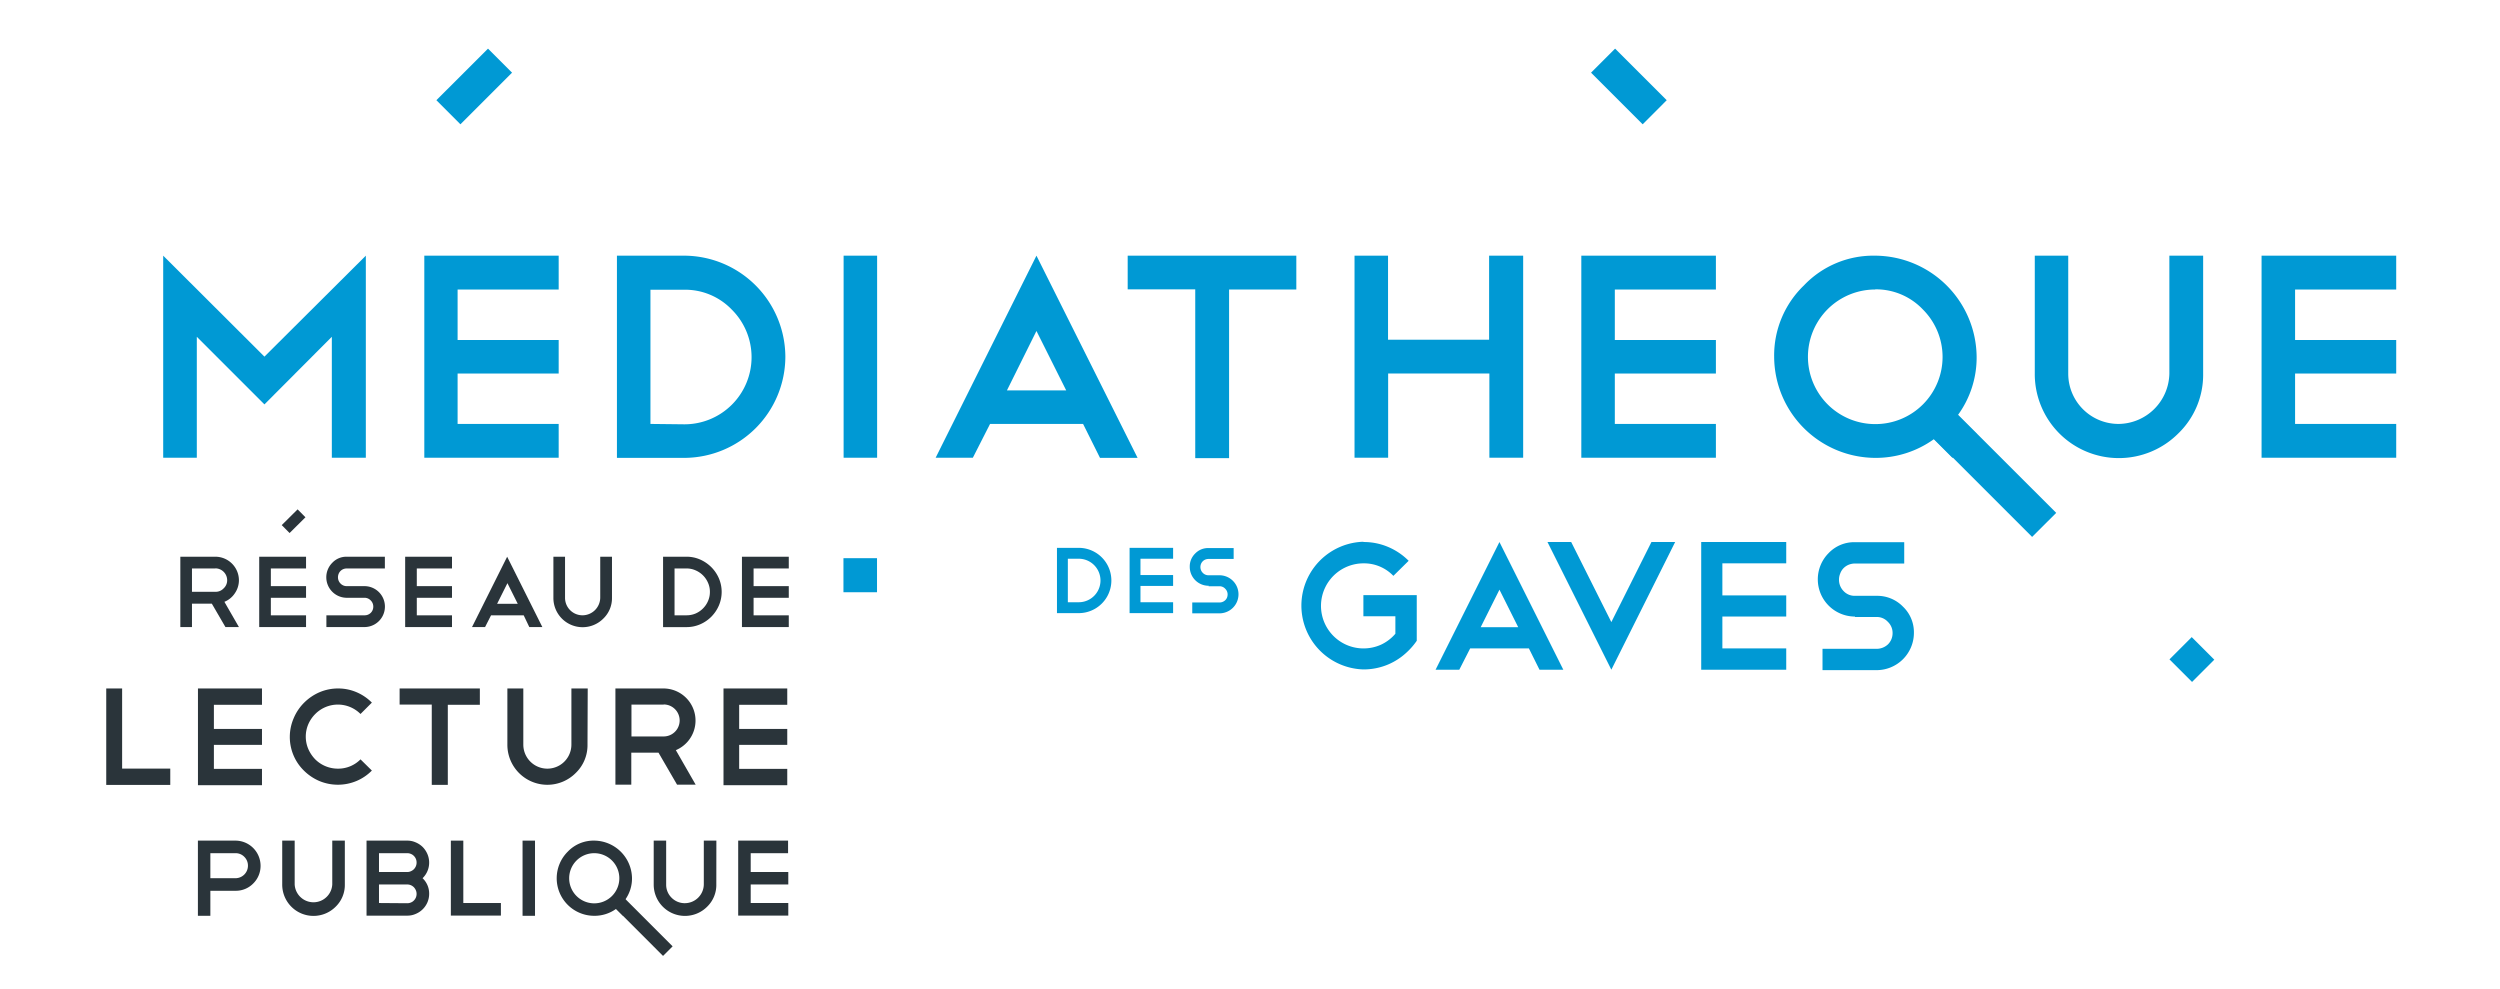 <?xml version="1.0" encoding="UTF-8"?>
<svg xmlns="http://www.w3.org/2000/svg" id="Calque_1" data-name="Calque 1" viewBox="0 0 459.57 181.79">
  <g>
    <polyline points="155.05 102.61 161.22 102.61 161.22 108.87 155.05 108.87 155.05 102.61" style="fill: #0099d4"></polyline>
    <g>
      <path d="M250.63,99.64a11.43,11.43,0,0,1,4.56.91,11.83,11.83,0,0,1,3.76,2.54l-2.81,2.77a7.46,7.46,0,0,0-5.51-2.3,7.82,7.82,0,1,0,3.26,14.94,7.81,7.81,0,0,0,2.62-2v-3.21h-5.88v-3.89h9.81v8.39a12.46,12.46,0,0,1-1.88,2.16,11.52,11.52,0,0,1-2.32,1.68,11.1,11.1,0,0,1-2.67,1.06,11.5,11.5,0,0,1-2.94.37,11.74,11.74,0,0,1,0-23.47Z" style="fill: #0099d4"></path>
      <path d="M281.05,119.19H270.26l-2,3.92H263.9l11.74-23.47,11.74,23.47H283Zm-8.86-3.89h6.9l-3.45-6.9Z" style="fill: #0099d4"></path>
      <path d="M288.83,99.64l7.38,14.72,7.37-14.72h4.36l-11.73,23.47L284.47,99.64Z" style="fill: #0099d4"></path>
      <path d="M328.36,99.64v3.92H316.62v5.89h11.74v3.89H316.62v5.85h11.74v3.92H312.73V99.64Z" style="fill: #0099d4"></path>
    </g>
    <path d="M341,113.34a6.84,6.84,0,0,1-4.84-11.67,6.48,6.48,0,0,1,4.84-2h9.05v3.92H341a3.14,3.14,0,0,0-1.15.22,2.92,2.92,0,0,0-.95.63,2.74,2.74,0,0,0-.62,1,2.85,2.85,0,0,0-.22,1.11,2.93,2.93,0,0,0,.84,2.1,2.77,2.77,0,0,0,2.1.88h4a6.58,6.58,0,0,1,4.83,2,6.5,6.5,0,0,1,2,4.83,6.86,6.86,0,0,1-6.86,6.83h-9.94v-3.92h9.94a3,3,0,0,0,1.15-.22,3,3,0,0,0,.95-.61,2.86,2.86,0,0,0,.62-.93,2.94,2.94,0,0,0,.22-1.15,2.81,2.81,0,0,0-.88-2.06,2.73,2.73,0,0,0-2.06-.88h-4" style="fill: #0099d4"></path>
    <g>
      <path d="M194.3,100.71h4a6,6,0,0,1,0,12h-4Zm4,10a4,4,0,0,0,0-8h-2v8Z" style="fill: #0099d4"></path>
      <path d="M215.65,100.71v2h-6v3h6v2h-6v3h6v2h-8v-12Z" style="fill: #0099d4"></path>
    </g>
    <path d="M222.19,107.68a3.47,3.47,0,0,1-3.48-3.49,3.31,3.31,0,0,1,1-2.44,3.27,3.27,0,0,1,2.46-1h4.61v2h-4.61a1.67,1.67,0,0,0-.59.11,1.47,1.47,0,0,0-.8.8,1.6,1.6,0,0,0-.11.57,1.49,1.49,0,0,0,.43,1.07,1.42,1.42,0,0,0,1.07.45h2a3.48,3.48,0,1,1,0,7h-5v-2h5a1.44,1.44,0,0,0,.59-.11,1.52,1.52,0,0,0,.48-.31,1.4,1.4,0,0,0,.32-.47,1.67,1.67,0,0,0,.11-.59,1.44,1.44,0,0,0-.45-1.05,1.38,1.38,0,0,0-1.05-.45h-2" style="fill: #0099d4"></path>
    <g>
      <polyline points="80.22 18.42 89.71 8.94 94.13 13.36 84.64 22.85 80.22 18.42" style="fill: #0099d4"></polyline>
      <polyline points="359.64 75.94 377.99 94.28 373.56 98.7 355.22 80.36 359.64 75.94" style="fill: #0099d4"></polyline>
      <polyline points="296.9 8.94 306.39 18.42 301.97 22.85 292.48 13.36 296.9 8.94" style="fill: #0099d4"></polyline>
      <g>
        <path d="M36.18,61.91V84.14H30V47L48.61,65.56,67.25,47V84.14H61V61.91L48.61,74.34Z" style="fill: #0099d4"></path>
        <path d="M102.7,47v6.22H84.12V62.5H102.7v6.16H84.12v9.27H102.7v6.21H78V47Z" style="fill: #0099d4"></path>
        <path d="M113.41,47h12.37a18.66,18.66,0,0,1,18.59,18.59,18.64,18.64,0,0,1-18.59,18.58H113.41Zm12.37,31a12.34,12.34,0,0,0,8.73-21.1,11.89,11.89,0,0,0-8.73-3.64h-6.21V77.93Z" style="fill: #0099d4"></path>
        <path d="M155.08,47h6.16V84.14h-6.16Z" style="fill: #0099d4"></path>
        <path d="M199.1,77.93H182l-3.16,6.21H172L190.53,47l18.59,37.17h-6.91Zm-14-6.16H196l-5.47-10.93Z" style="fill: #0099d4"></path>
        <path d="M207.3,47h31v6.22H225.94v31h-6.22V53.19H207.3Z" style="fill: #0099d4"></path>
        <path d="M249,47h6.16V62.45h18.58V47H280V84.14h-6.21V68.66H255.18V84.14H249Z" style="fill: #0099d4"></path>
        <path d="M315.43,47v6.22H296.85V62.5h18.58v6.16H296.85v9.27h18.58v6.21H290.69V47Z" style="fill: #0099d4"></path>
        <path d="M344.72,47a18.75,18.75,0,0,1,18.64,18.59,17.94,17.94,0,0,1-3.48,10.76l3.48,3.43-4.44,4.39-3.43-3.43a18.28,18.28,0,0,1-10.77,3.43,18.66,18.66,0,0,1-18.58-18.58,17.86,17.86,0,0,1,5.47-13.12A17.61,17.61,0,0,1,344.72,47Zm0,6.22a12.37,12.37,0,1,0,0,24.74,12.34,12.34,0,0,0,8.73-21.1A11.87,11.87,0,0,0,344.72,53.19Z" style="fill: #0099d4"></path>
        <path d="M405,68.66a15,15,0,0,1-4.55,11,15.45,15.45,0,0,1-26.4-11V47h6.15V68.66a9.24,9.24,0,0,0,9.27,9.27,9.43,9.43,0,0,0,9.32-9.27V47H405Z" style="fill: #0099d4"></path>
        <path d="M440.49,47v6.22H421.9V62.5h18.59v6.16H421.9v9.27h18.59v6.21H415.74V47Z" style="fill: #0099d4"></path>
      </g>
    </g>
    <polyline points="398.81 121.21 402.9 117.12 407.05 121.27 402.96 125.36 398.81 121.21" style="fill: #0099d4"></polyline>
  </g>
  <g>
    <g>
      <path d="M41.44,115.27l-2.5-4.3H35.29v4.3H33.15V102.34h6.46a4.34,4.34,0,0,1,4.31,4.31,4.21,4.21,0,0,1-.77,2.44,4.12,4.12,0,0,1-1.9,1.54l2.67,4.64ZM39.61,104.5H35.29v4.29l4.32,0a2,2,0,0,0,1.51-.64,2,2,0,0,0,.64-1.52,2.19,2.19,0,0,0-2.15-2.15Z" style="fill: #2a343a"></path>
      <path d="M56.26,102.34v2.16H49.79v3.25h6.47v2.14H49.79v3.22h6.47v2.16H47.65V102.34Z" style="fill: #2a343a"></path>
      <path d="M63.75,109.89a3.77,3.77,0,0,1-2.67-6.43,3.55,3.55,0,0,1,2.67-1.12h7v2.16h-7a1.69,1.69,0,0,0-.64.12,1.54,1.54,0,0,0-.52.35,1.51,1.51,0,0,0-.34.52,1.63,1.63,0,0,0-.12.62,1.6,1.6,0,0,0,.46,1.15,1.56,1.56,0,0,0,1.16.49H67a3.76,3.76,0,1,1,0,7.52H60v-2.16h7a1.57,1.57,0,0,0,1.62-1.6,1.57,1.57,0,0,0-.48-1.14,1.53,1.53,0,0,0-1.14-.48Z" style="fill: #2a343a"></path>
      <path d="M83.09,102.34v2.16H76.62v3.25h6.47v2.14H76.62v3.22h6.47v2.16H74.48V102.34Z" style="fill: #2a343a"></path>
      <path d="M96.27,113.11h-6l-1.1,2.16h-2.4l6.46-12.93,6.47,12.93h-2.4ZM91.38,111h3.8l-1.9-3.8Z" style="fill: #2a343a"></path>
      <path d="M112.5,109.89a5.2,5.2,0,0,1-1.59,3.82,5.37,5.37,0,0,1-9.18-3.82v-7.55h2.14v7.55a3.21,3.21,0,0,0,3.22,3.22,3.28,3.28,0,0,0,3.25-3.22v-7.55h2.16Z" style="fill: #2a343a"></path>
      <path d="M121.89,102.34h4.3a6.18,6.18,0,0,1,2.5.51,6.83,6.83,0,0,1,2.06,1.4,6.65,6.65,0,0,1,1.4,2.06,6.36,6.36,0,0,1,0,5,6.68,6.68,0,0,1-1.39,2.06,6.54,6.54,0,0,1-2.06,1.4,6.26,6.26,0,0,1-2.51.51h-4.3Zm4.3,10.77a4.27,4.27,0,0,0,1.68-.33,4.35,4.35,0,0,0,1.37-.94,4.29,4.29,0,0,0,.92-1.37,4.11,4.11,0,0,0,.34-1.66,4,4,0,0,0-.34-1.66,4.35,4.35,0,0,0-2.31-2.31,4,4,0,0,0-1.66-.34H124v8.61Z" style="fill: #2a343a"></path>
      <path d="M145,102.34v2.16h-6.47v3.25H145v2.14h-6.47v3.22H145v2.16h-8.61V102.34Z" style="fill: #2a343a"></path>
    </g>
    <g>
      <path d="M19.53,126.56h2.92v14.73H31.3v3H19.53Z" style="fill: #2a343a"></path>
      <path d="M48.16,126.56v3H39.32V134h8.84v2.93H39.32v4.41h8.84v3H36.39V126.56Z" style="fill: #2a343a"></path>
      <path d="M62.12,126.56a8.55,8.55,0,0,1,3.43.69,8.86,8.86,0,0,1,2.81,1.91l-2.09,2.09a5.86,5.86,0,0,0-8.31,0,6.1,6.1,0,0,0-1.28,1.87,5.81,5.81,0,0,0,0,4.58,6.46,6.46,0,0,0,1.26,1.88,5.86,5.86,0,0,0,1.88,1.26,5.94,5.94,0,0,0,2.3.46,5.74,5.74,0,0,0,4.15-1.71l2.09,2.06a8.7,8.7,0,0,1-2.81,1.91,8.84,8.84,0,0,1-6.87,0,9.11,9.11,0,0,1-2.81-1.9,8.65,8.65,0,0,1-1.91-2.8A8.7,8.7,0,0,1,54,132a8.89,8.89,0,0,1,1.91-2.83,9.14,9.14,0,0,1,2.81-1.91A8.64,8.64,0,0,1,62.12,126.56Z" style="fill: #2a343a"></path>
      <path d="M73.46,126.56H88.21v3H82.32v14.72H79.37V129.52H73.46Z" style="fill: #2a343a"></path>
      <path d="M108,136.88a7.08,7.08,0,0,1-2.17,5.22,7.35,7.35,0,0,1-12.56-5.22V126.56h2.93v10.32a4.42,4.42,0,0,0,8.84,0V126.56h3Z" style="fill: #2a343a"></path>
      <path d="M124.46,144.24l-3.41-5.88h-5v5.88h-2.92V126.56H122a5.9,5.9,0,0,1,2.24,11.34l3.64,6.34ZM122,129.52h-5.92v5.86l5.92,0a2.94,2.94,0,0,0,0-5.88Z" style="fill: #2a343a"></path>
      <path d="M144.72,126.56v3h-8.84V134h8.84v2.93h-8.84v4.41h8.84v3H133V126.56Z" style="fill: #2a343a"></path>
    </g>
    <g>
      <path d="M38.67,163.75v4.6H36.38V154.53h6.91a4.63,4.63,0,0,1,4.61,4.62,4.53,4.53,0,0,1-1.36,3.27,4.46,4.46,0,0,1-3.25,1.33Zm0-6.91v4.6h4.62a2.3,2.3,0,0,0,2.29-2.29,2.25,2.25,0,0,0-.67-1.64,2.2,2.2,0,0,0-1.62-.67Z" style="fill: #2a343a"></path>
      <path d="M63.39,162.59a5.56,5.56,0,0,1-1.69,4.09,5.75,5.75,0,0,1-9.82-4.09v-8.06h2.29v8.06a3.46,3.46,0,0,0,6.91,0v-8.06h2.31Z" style="fill: #2a343a"></path>
      <path d="M77.68,161.44a3.86,3.86,0,0,1,1.21,2.89,3.91,3.91,0,0,1-.32,1.55A4,4,0,0,1,76.42,168a3.74,3.74,0,0,1-1.55.32H67.38V154.53h7.49a3.76,3.76,0,0,1,1.54.32,4.15,4.15,0,0,1,1.3.86,4.22,4.22,0,0,1,.86,1.29,4,4,0,0,1-.89,4.44Zm-2.81-4.6h-5.2v3.46h5.2a1.49,1.49,0,0,0,.65-.14,1.82,1.82,0,0,0,.56-.37,1.76,1.76,0,0,0,.37-.56,1.72,1.72,0,0,0,.13-.68,1.69,1.69,0,0,0-.13-.66,1.62,1.62,0,0,0-.37-.55,1.52,1.52,0,0,0-.56-.37A1.64,1.64,0,0,0,74.87,156.84Zm0,9.2a1.64,1.64,0,0,0,.65-.13,1.52,1.52,0,0,0,.56-.37,1.69,1.69,0,0,0,.5-1.21,1.65,1.65,0,0,0-.13-.66,1.92,1.92,0,0,0-.36-.56,1.71,1.71,0,0,0-1.22-.52h-5.2V166Z" style="fill: #2a343a"></path>
      <path d="M82.88,154.53h2.29V166h6.91v2.31h-9.2Z" style="fill: #2a343a"></path>
      <path d="M96.06,154.53h2.29v13.82H96.06Z" style="fill: #2a343a"></path>
      <path d="M109.25,154.53a7,7,0,0,1,6.93,6.91,6.68,6.68,0,0,1-1.29,4l1.29,1.28-1.65,1.63-1.28-1.27a6.77,6.77,0,0,1-4,1.27,6.9,6.9,0,0,1-4.88-11.79A6.54,6.54,0,0,1,109.25,154.53Zm0,2.31a4.61,4.61,0,1,0,4.6,4.6,4.61,4.61,0,0,0-4.6-4.6Z" style="fill: #2a343a"></path>
      <path d="M131.68,162.59a5.56,5.56,0,0,1-1.69,4.09,5.75,5.75,0,0,1-9.82-4.09v-8.06h2.29v8.06a3.34,3.34,0,0,0,1,2.44,3.38,3.38,0,0,0,2.45,1,3.5,3.5,0,0,0,3.47-3.45v-8.06h2.31Z" style="fill: #2a343a"></path>
      <path d="M144.87,154.53v2.31H138v3.46h6.91v2.29H138V166h6.91v2.31h-9.21V154.53Z" style="fill: #2a343a"></path>
    </g>
    <rect x="116.79" y="163.43" width="2.49" height="13.39" transform="translate(-85.72 133.24) rotate(-44.99)" style="fill: #2a343a"></rect>
    <rect x="51.91" y="94.79" width="4.11" height="2.05" transform="translate(-51.83 65.83) rotate(-44.79)" style="fill: #2a343a"></rect>
  </g>
</svg>
